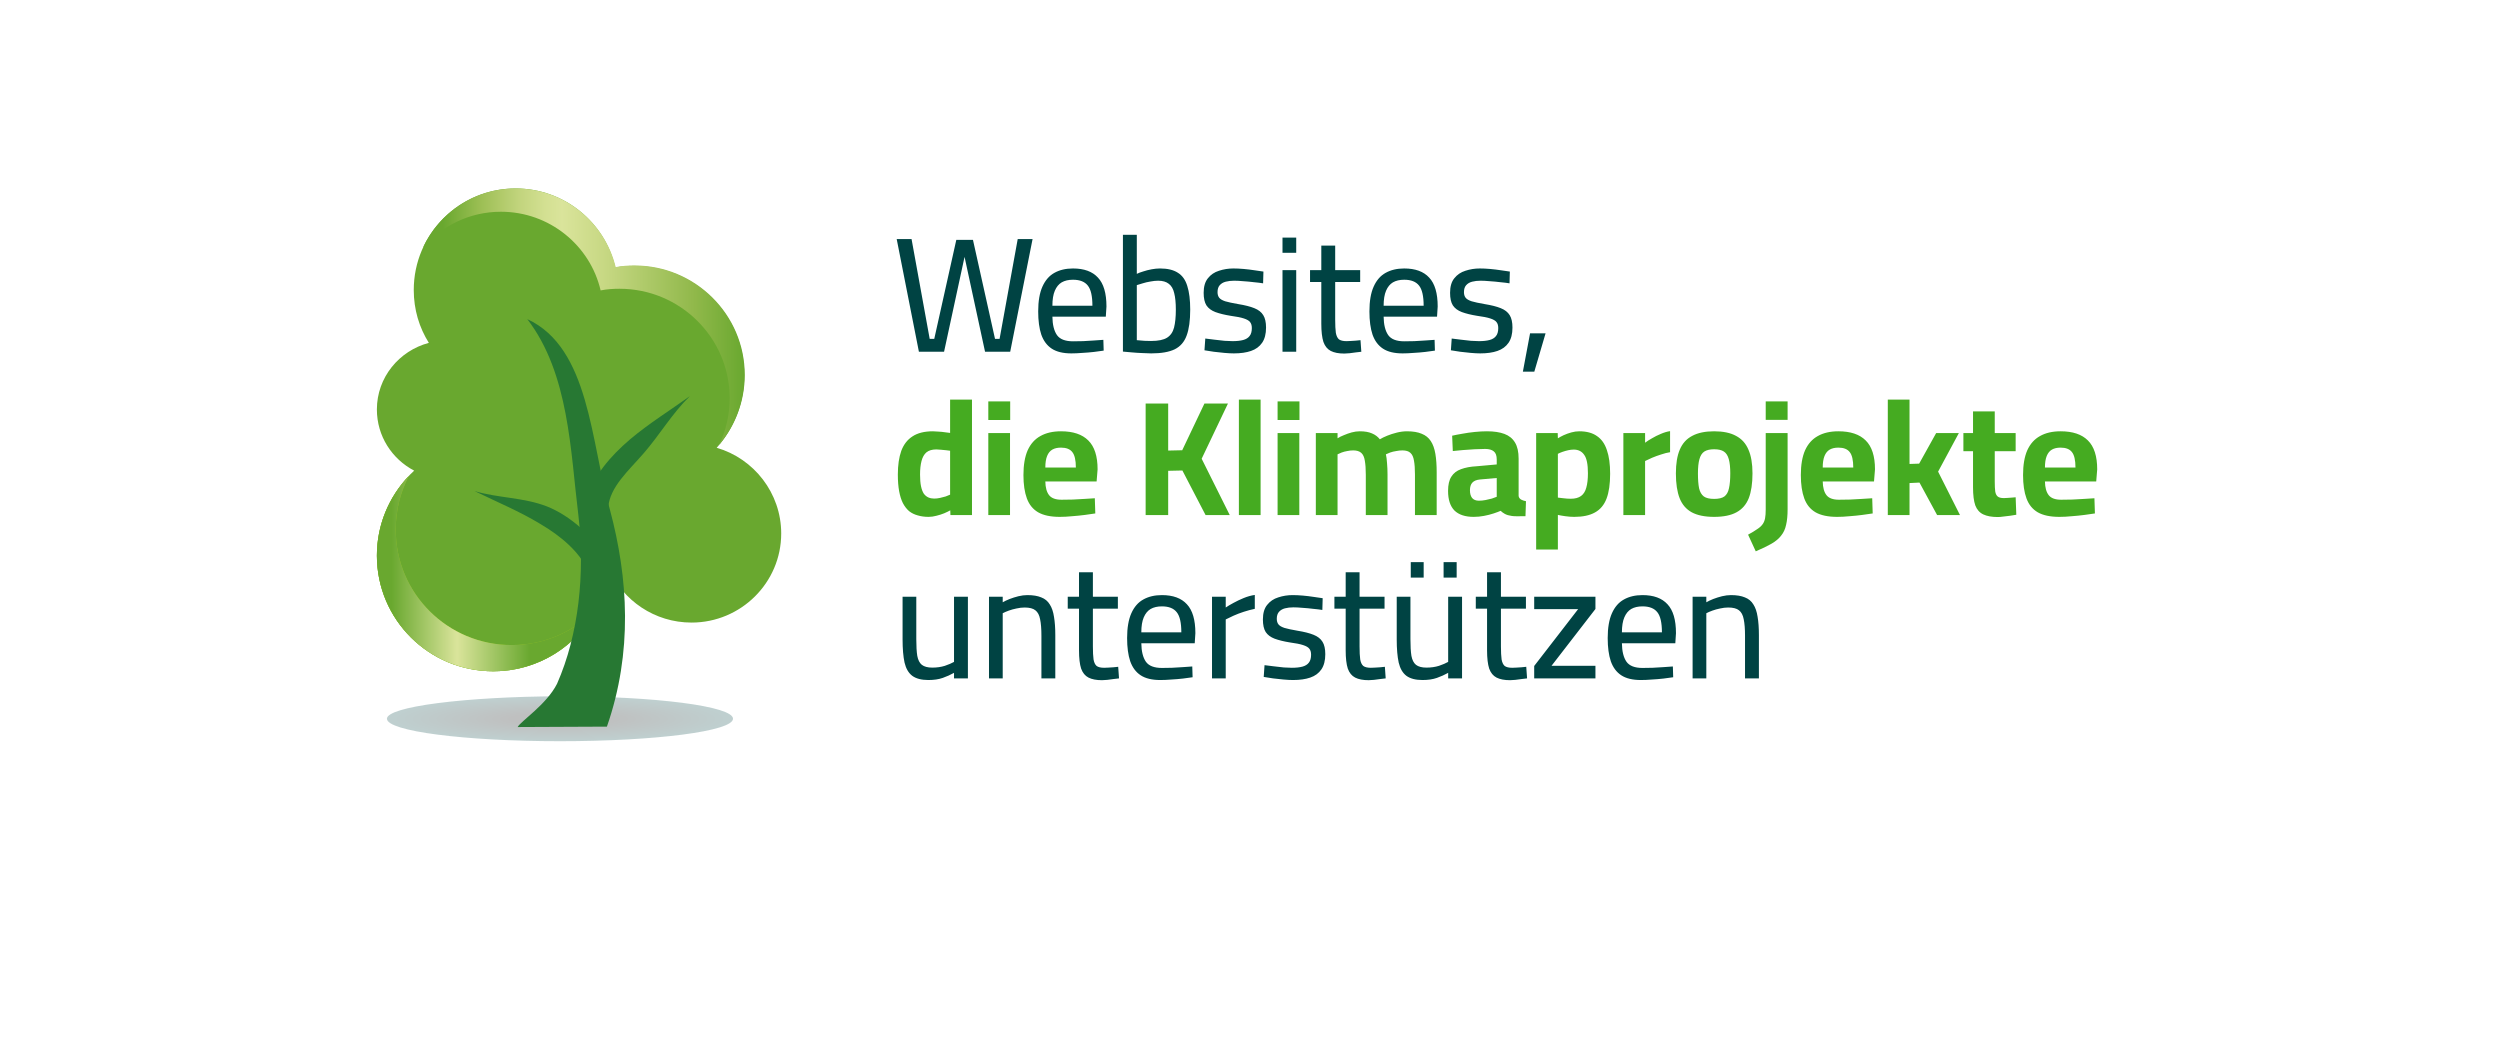 <?xml version="1.0" encoding="UTF-8"?> <svg xmlns="http://www.w3.org/2000/svg" width="199" height="84" viewBox="0 0 199 84" fill="none"><g filter="url(#filter0_d_1502_342)"><path d="M10 37C10 19.327 24.327 5 42 5H157C174.673 5 189 19.327 189 37C189 54.673 174.673 69 157 69H42C24.327 69 10 54.673 10 37Z" fill="white"></path></g><path d="M73.145 28L71.377 19.03H72.56L74.003 26.973H74.367L76.122 19.095H77.448L79.203 26.973H79.567L81.01 19.03H82.193L80.412 28H78.41L76.694 20.057H76.863L75.147 28H73.145ZM85.279 28.13C84.621 28.13 84.1 28.004 83.719 27.753C83.338 27.502 83.061 27.129 82.887 26.635C82.722 26.141 82.64 25.526 82.64 24.789C82.64 23.974 82.753 23.316 82.978 22.813C83.204 22.31 83.52 21.946 83.927 21.721C84.343 21.487 84.837 21.37 85.409 21.37C86.293 21.37 86.956 21.613 87.398 22.098C87.849 22.575 88.074 23.342 88.074 24.399L88.022 25.205H83.771C83.78 25.846 83.901 26.336 84.135 26.674C84.369 27.003 84.794 27.168 85.409 27.168C85.652 27.168 85.921 27.164 86.215 27.155C86.51 27.138 86.8 27.12 87.086 27.103C87.381 27.086 87.628 27.068 87.827 27.051L87.853 27.909C87.645 27.944 87.389 27.978 87.086 28.013C86.783 28.048 86.471 28.074 86.15 28.091C85.838 28.117 85.548 28.13 85.279 28.13ZM83.771 24.334H86.956C86.956 23.571 86.835 23.038 86.592 22.735C86.35 22.423 85.955 22.267 85.409 22.267C85.054 22.267 84.755 22.336 84.512 22.475C84.278 22.614 84.096 22.835 83.966 23.138C83.836 23.441 83.771 23.84 83.771 24.334ZM91.634 28.13C91.443 28.13 91.209 28.121 90.932 28.104C90.663 28.095 90.39 28.078 90.113 28.052C89.836 28.026 89.593 28.004 89.385 27.987V18.692H90.49V21.799C90.629 21.73 90.802 21.665 91.01 21.604C91.218 21.535 91.439 21.478 91.673 21.435C91.907 21.392 92.128 21.37 92.336 21.37C92.934 21.37 93.406 21.483 93.753 21.708C94.108 21.925 94.36 22.276 94.507 22.761C94.663 23.246 94.741 23.875 94.741 24.646C94.741 25.513 94.646 26.202 94.455 26.713C94.273 27.216 93.957 27.58 93.506 27.805C93.055 28.022 92.431 28.13 91.634 28.13ZM91.621 27.142C92.193 27.142 92.618 27.055 92.895 26.882C93.172 26.709 93.359 26.44 93.454 26.076C93.549 25.703 93.597 25.227 93.597 24.646C93.597 24.109 93.554 23.671 93.467 23.333C93.389 22.995 93.246 22.748 93.038 22.592C92.83 22.427 92.548 22.345 92.193 22.345C91.994 22.345 91.786 22.367 91.569 22.41C91.352 22.445 91.149 22.492 90.958 22.553C90.776 22.605 90.62 22.653 90.49 22.696V27.077C90.672 27.094 90.876 27.112 91.101 27.129C91.335 27.138 91.508 27.142 91.621 27.142ZM98.216 28.13C98.008 28.13 97.757 28.117 97.462 28.091C97.176 28.065 96.894 28.035 96.617 28C96.34 27.957 96.093 27.918 95.876 27.883L95.941 26.947C96.158 26.973 96.4 27.003 96.669 27.038C96.946 27.073 97.215 27.103 97.475 27.129C97.735 27.146 97.947 27.155 98.112 27.155C98.45 27.155 98.732 27.125 98.957 27.064C99.182 27.003 99.351 26.899 99.464 26.752C99.585 26.605 99.646 26.392 99.646 26.115C99.646 25.907 99.598 25.747 99.503 25.634C99.416 25.521 99.252 25.426 99.009 25.348C98.775 25.27 98.428 25.201 97.969 25.14C97.484 25.062 97.076 24.962 96.747 24.841C96.426 24.72 96.188 24.542 96.032 24.308C95.885 24.074 95.811 23.74 95.811 23.307C95.811 22.813 95.924 22.427 96.149 22.15C96.374 21.864 96.669 21.665 97.033 21.552C97.397 21.431 97.778 21.37 98.177 21.37C98.428 21.37 98.701 21.383 98.996 21.409C99.291 21.435 99.577 21.47 99.854 21.513C100.131 21.548 100.37 21.582 100.569 21.617L100.543 22.553C100.335 22.518 100.088 22.488 99.802 22.462C99.525 22.427 99.247 22.401 98.97 22.384C98.693 22.358 98.45 22.345 98.242 22.345C97.991 22.345 97.765 22.371 97.566 22.423C97.367 22.475 97.206 22.57 97.085 22.709C96.972 22.839 96.916 23.021 96.916 23.255C96.916 23.437 96.959 23.584 97.046 23.697C97.133 23.81 97.293 23.905 97.527 23.983C97.761 24.052 98.103 24.126 98.554 24.204C99.091 24.291 99.52 24.399 99.841 24.529C100.17 24.659 100.409 24.845 100.556 25.088C100.703 25.322 100.777 25.651 100.777 26.076C100.777 26.579 100.673 26.982 100.465 27.285C100.257 27.588 99.962 27.805 99.581 27.935C99.208 28.065 98.753 28.13 98.216 28.13ZM102.087 28V21.5H103.179V28H102.087ZM102.087 20.122V18.913H103.179V20.122H102.087ZM107.009 28.143C106.559 28.143 106.199 28.074 105.93 27.935C105.662 27.796 105.467 27.558 105.345 27.22C105.233 26.873 105.176 26.388 105.176 25.764V22.449H104.279V21.5H105.176V19.55H106.281V21.5H108.27V22.449H106.281V25.452C106.281 25.894 106.299 26.241 106.333 26.492C106.377 26.735 106.459 26.908 106.58 27.012C106.71 27.107 106.91 27.155 107.178 27.155C107.265 27.155 107.373 27.151 107.503 27.142C107.642 27.133 107.781 27.125 107.919 27.116C108.067 27.099 108.192 27.086 108.296 27.077L108.361 28C108.24 28.017 108.093 28.035 107.919 28.052C107.755 28.078 107.59 28.1 107.425 28.117C107.261 28.134 107.122 28.143 107.009 28.143ZM111.645 28.13C110.986 28.13 110.466 28.004 110.085 27.753C109.703 27.502 109.426 27.129 109.253 26.635C109.088 26.141 109.006 25.526 109.006 24.789C109.006 23.974 109.118 23.316 109.344 22.813C109.569 22.31 109.885 21.946 110.293 21.721C110.709 21.487 111.203 21.37 111.775 21.37C112.659 21.37 113.322 21.613 113.764 22.098C114.214 22.575 114.44 23.342 114.44 24.399L114.388 25.205H110.137C110.145 25.846 110.267 26.336 110.501 26.674C110.735 27.003 111.159 27.168 111.775 27.168C112.017 27.168 112.286 27.164 112.581 27.155C112.875 27.138 113.166 27.12 113.452 27.103C113.746 27.086 113.993 27.068 114.193 27.051L114.219 27.909C114.011 27.944 113.755 27.978 113.452 28.013C113.148 28.048 112.836 28.074 112.516 28.091C112.204 28.117 111.913 28.13 111.645 28.13ZM110.137 24.334H113.322C113.322 23.571 113.2 23.038 112.958 22.735C112.715 22.423 112.321 22.267 111.775 22.267C111.419 22.267 111.12 22.336 110.878 22.475C110.644 22.614 110.462 22.835 110.332 23.138C110.202 23.441 110.137 23.84 110.137 24.334ZM117.831 28.13C117.623 28.13 117.371 28.117 117.077 28.091C116.791 28.065 116.509 28.035 116.232 28C115.954 27.957 115.707 27.918 115.491 27.883L115.556 26.947C115.772 26.973 116.015 27.003 116.284 27.038C116.561 27.073 116.83 27.103 117.09 27.129C117.35 27.146 117.562 27.155 117.727 27.155C118.065 27.155 118.346 27.125 118.572 27.064C118.797 27.003 118.966 26.899 119.079 26.752C119.2 26.605 119.261 26.392 119.261 26.115C119.261 25.907 119.213 25.747 119.118 25.634C119.031 25.521 118.866 25.426 118.624 25.348C118.39 25.27 118.043 25.201 117.584 25.14C117.098 25.062 116.691 24.962 116.362 24.841C116.041 24.72 115.803 24.542 115.647 24.308C115.499 24.074 115.426 23.74 115.426 23.307C115.426 22.813 115.538 22.427 115.764 22.15C115.989 21.864 116.284 21.665 116.648 21.552C117.012 21.431 117.393 21.37 117.792 21.37C118.043 21.37 118.316 21.383 118.611 21.409C118.905 21.435 119.191 21.47 119.469 21.513C119.746 21.548 119.984 21.582 120.184 21.617L120.158 22.553C119.95 22.518 119.703 22.488 119.417 22.462C119.139 22.427 118.862 22.401 118.585 22.384C118.307 22.358 118.065 22.345 117.857 22.345C117.605 22.345 117.38 22.371 117.181 22.423C116.981 22.475 116.821 22.57 116.7 22.709C116.587 22.839 116.531 23.021 116.531 23.255C116.531 23.437 116.574 23.584 116.661 23.697C116.747 23.81 116.908 23.905 117.142 23.983C117.376 24.052 117.718 24.126 118.169 24.204C118.706 24.291 119.135 24.399 119.456 24.529C119.785 24.659 120.023 24.845 120.171 25.088C120.318 25.322 120.392 25.651 120.392 26.076C120.392 26.579 120.288 26.982 120.08 27.285C119.872 27.588 119.577 27.805 119.196 27.935C118.823 28.065 118.368 28.13 117.831 28.13ZM121.221 29.586L121.793 26.531H123.028L122.131 29.586H121.221ZM73.899 54.13C73.344 54.13 72.915 54.017 72.612 53.792C72.317 53.567 72.114 53.216 72.001 52.739C71.897 52.254 71.845 51.638 71.845 50.893V47.5H72.937V50.88C72.937 51.435 72.963 51.877 73.015 52.206C73.076 52.535 73.197 52.774 73.379 52.921C73.57 53.068 73.847 53.142 74.211 53.142C74.575 53.142 74.909 53.094 75.212 52.999C75.515 52.895 75.758 52.791 75.94 52.687V47.5H77.045V54H75.94V53.558C75.663 53.714 75.364 53.848 75.043 53.961C74.722 54.074 74.341 54.13 73.899 54.13ZM78.724 54V47.5H79.816V47.942C79.964 47.855 80.146 47.769 80.362 47.682C80.588 47.595 80.822 47.522 81.064 47.461C81.316 47.4 81.554 47.37 81.779 47.37C82.23 47.37 82.598 47.431 82.884 47.552C83.179 47.665 83.404 47.851 83.56 48.111C83.725 48.362 83.838 48.692 83.898 49.099C83.968 49.498 84.002 49.987 84.002 50.568V54H82.897V50.607C82.897 50.061 82.863 49.623 82.793 49.294C82.733 48.965 82.607 48.726 82.416 48.579C82.234 48.432 81.948 48.358 81.558 48.358C81.35 48.358 81.134 48.384 80.908 48.436C80.692 48.479 80.488 48.536 80.297 48.605C80.107 48.674 79.946 48.744 79.816 48.813V54H78.724ZM87.722 54.143C87.271 54.143 86.911 54.074 86.643 53.935C86.374 53.796 86.179 53.558 86.058 53.22C85.945 52.873 85.889 52.388 85.889 51.764V48.449H84.992V47.5H85.889V45.55H86.994V47.5H88.983V48.449H86.994V51.452C86.994 51.894 87.011 52.241 87.046 52.492C87.089 52.735 87.171 52.908 87.293 53.012C87.423 53.107 87.622 53.155 87.891 53.155C87.977 53.155 88.086 53.151 88.216 53.142C88.354 53.133 88.493 53.125 88.632 53.116C88.779 53.099 88.905 53.086 89.009 53.077L89.074 54C88.952 54.017 88.805 54.035 88.632 54.052C88.467 54.078 88.302 54.1 88.138 54.117C87.973 54.134 87.834 54.143 87.722 54.143ZM92.357 54.13C91.698 54.13 91.178 54.004 90.797 53.753C90.416 53.502 90.138 53.129 89.965 52.635C89.8 52.141 89.718 51.526 89.718 50.789C89.718 49.974 89.831 49.316 90.056 48.813C90.281 48.31 90.598 47.946 91.005 47.721C91.421 47.487 91.915 47.37 92.487 47.37C93.371 47.37 94.034 47.613 94.476 48.098C94.927 48.575 95.152 49.342 95.152 50.399L95.1 51.205H90.849C90.858 51.846 90.979 52.336 91.213 52.674C91.447 53.003 91.872 53.168 92.487 53.168C92.73 53.168 92.998 53.164 93.293 53.155C93.588 53.138 93.878 53.12 94.164 53.103C94.459 53.086 94.706 53.068 94.905 53.051L94.931 53.909C94.723 53.944 94.467 53.978 94.164 54.013C93.861 54.048 93.549 54.074 93.228 54.091C92.916 54.117 92.626 54.13 92.357 54.13ZM90.849 50.334H94.034C94.034 49.571 93.913 49.038 93.67 48.735C93.427 48.423 93.033 48.267 92.487 48.267C92.132 48.267 91.833 48.336 91.59 48.475C91.356 48.614 91.174 48.835 91.044 49.138C90.914 49.441 90.849 49.84 90.849 50.334ZM96.476 54V47.5H97.568V48.358C97.733 48.245 97.936 48.124 98.179 47.994C98.43 47.855 98.703 47.725 98.998 47.604C99.293 47.483 99.587 47.4 99.882 47.357V48.462C99.596 48.523 99.306 48.601 99.011 48.696C98.716 48.791 98.443 48.895 98.192 49.008C97.941 49.121 97.733 49.22 97.568 49.307V54H96.476ZM102.932 54.13C102.724 54.13 102.473 54.117 102.178 54.091C101.892 54.065 101.611 54.035 101.333 54C101.056 53.957 100.809 53.918 100.592 53.883L100.657 52.947C100.874 52.973 101.117 53.003 101.385 53.038C101.663 53.073 101.931 53.103 102.191 53.129C102.451 53.146 102.664 53.155 102.828 53.155C103.166 53.155 103.448 53.125 103.673 53.064C103.899 53.003 104.068 52.899 104.18 52.752C104.302 52.605 104.362 52.392 104.362 52.115C104.362 51.907 104.315 51.747 104.219 51.634C104.133 51.521 103.968 51.426 103.725 51.348C103.491 51.27 103.145 51.201 102.685 51.14C102.2 51.062 101.793 50.962 101.463 50.841C101.143 50.72 100.904 50.542 100.748 50.308C100.601 50.074 100.527 49.74 100.527 49.307C100.527 48.813 100.64 48.427 100.865 48.15C101.091 47.864 101.385 47.665 101.749 47.552C102.113 47.431 102.495 47.37 102.893 47.37C103.145 47.37 103.418 47.383 103.712 47.409C104.007 47.435 104.293 47.47 104.57 47.513C104.848 47.548 105.086 47.582 105.285 47.617L105.259 48.553C105.051 48.518 104.804 48.488 104.518 48.462C104.241 48.427 103.964 48.401 103.686 48.384C103.409 48.358 103.166 48.345 102.958 48.345C102.707 48.345 102.482 48.371 102.282 48.423C102.083 48.475 101.923 48.57 101.801 48.709C101.689 48.839 101.632 49.021 101.632 49.255C101.632 49.437 101.676 49.584 101.762 49.697C101.849 49.81 102.009 49.905 102.243 49.983C102.477 50.052 102.82 50.126 103.27 50.204C103.808 50.291 104.237 50.399 104.557 50.529C104.887 50.659 105.125 50.845 105.272 51.088C105.42 51.322 105.493 51.651 105.493 52.076C105.493 52.579 105.389 52.982 105.181 53.285C104.973 53.588 104.679 53.805 104.297 53.935C103.925 54.065 103.47 54.13 102.932 54.13ZM108.949 54.143C108.498 54.143 108.138 54.074 107.87 53.935C107.601 53.796 107.406 53.558 107.285 53.22C107.172 52.873 107.116 52.388 107.116 51.764V48.449H106.219V47.5H107.116V45.55H108.221V47.5H110.21V48.449H108.221V51.452C108.221 51.894 108.238 52.241 108.273 52.492C108.316 52.735 108.398 52.908 108.52 53.012C108.65 53.107 108.849 53.155 109.118 53.155C109.204 53.155 109.313 53.151 109.443 53.142C109.581 53.133 109.72 53.125 109.859 53.116C110.006 53.099 110.132 53.086 110.236 53.077L110.301 54C110.179 54.017 110.032 54.035 109.859 54.052C109.694 54.078 109.529 54.1 109.365 54.117C109.2 54.134 109.061 54.143 108.949 54.143ZM113.233 54.13C112.678 54.13 112.249 54.017 111.946 53.792C111.651 53.567 111.448 53.216 111.335 52.739C111.231 52.254 111.179 51.638 111.179 50.893V47.5H112.271V50.88C112.271 51.435 112.297 51.877 112.349 52.206C112.41 52.535 112.531 52.774 112.713 52.921C112.904 53.068 113.181 53.142 113.545 53.142C113.909 53.142 114.243 53.094 114.546 52.999C114.849 52.895 115.092 52.791 115.274 52.687V47.5H116.379V54H115.274V53.558C114.997 53.714 114.698 53.848 114.377 53.961C114.056 54.074 113.675 54.13 113.233 54.13ZM114.91 45.979V44.744H115.95V45.979H114.91ZM112.297 45.979V44.744H113.324V45.979H112.297ZM120.203 54.143C119.753 54.143 119.393 54.074 119.124 53.935C118.856 53.796 118.661 53.558 118.539 53.22C118.427 52.873 118.37 52.388 118.37 51.764V48.449H117.473V47.5H118.37V45.55H119.475V47.5H121.464V48.449H119.475V51.452C119.475 51.894 119.493 52.241 119.527 52.492C119.571 52.735 119.653 52.908 119.774 53.012C119.904 53.107 120.104 53.155 120.372 53.155C120.459 53.155 120.567 53.151 120.697 53.142C120.836 53.133 120.975 53.125 121.113 53.116C121.261 53.099 121.386 53.086 121.49 53.077L121.555 54C121.434 54.017 121.287 54.035 121.113 54.052C120.949 54.078 120.784 54.1 120.619 54.117C120.455 54.134 120.316 54.143 120.203 54.143ZM122.122 54V53.012L125.619 48.488H122.122V47.5H126.997V48.475L123.5 52.999H126.997V54H122.122ZM130.612 54.13C129.953 54.13 129.433 54.004 129.052 53.753C128.671 53.502 128.393 53.129 128.22 52.635C128.055 52.141 127.973 51.526 127.973 50.789C127.973 49.974 128.086 49.316 128.311 48.813C128.536 48.31 128.853 47.946 129.26 47.721C129.676 47.487 130.17 47.37 130.742 47.37C131.626 47.37 132.289 47.613 132.731 48.098C133.182 48.575 133.407 49.342 133.407 50.399L133.355 51.205H129.104C129.113 51.846 129.234 52.336 129.468 52.674C129.702 53.003 130.127 53.168 130.742 53.168C130.985 53.168 131.253 53.164 131.548 53.155C131.843 53.138 132.133 53.12 132.419 53.103C132.714 53.086 132.961 53.068 133.16 53.051L133.186 53.909C132.978 53.944 132.722 53.978 132.419 54.013C132.116 54.048 131.804 54.074 131.483 54.091C131.171 54.117 130.881 54.13 130.612 54.13ZM129.104 50.334H132.289C132.289 49.571 132.168 49.038 131.925 48.735C131.682 48.423 131.288 48.267 130.742 48.267C130.387 48.267 130.088 48.336 129.845 48.475C129.611 48.614 129.429 48.835 129.299 49.138C129.169 49.441 129.104 49.84 129.104 50.334ZM134.731 54V47.5H135.823V47.942C135.97 47.855 136.152 47.769 136.369 47.682C136.594 47.595 136.828 47.522 137.071 47.461C137.322 47.4 137.561 47.37 137.786 47.37C138.237 47.37 138.605 47.431 138.891 47.552C139.186 47.665 139.411 47.851 139.567 48.111C139.732 48.362 139.844 48.692 139.905 49.099C139.974 49.498 140.009 49.987 140.009 50.568V54H138.904V50.607C138.904 50.061 138.869 49.623 138.8 49.294C138.739 48.965 138.614 48.726 138.423 48.579C138.241 48.432 137.955 48.358 137.565 48.358C137.357 48.358 137.14 48.384 136.915 48.436C136.698 48.479 136.495 48.536 136.304 48.605C136.113 48.674 135.953 48.744 135.823 48.813V54H134.731Z" fill="#004343"></path><path d="M73.912 41.143C73.6 41.143 73.314 41.104 73.054 41.026C72.794 40.957 72.564 40.844 72.365 40.688C72.174 40.523 72.01 40.311 71.871 40.051C71.741 39.791 71.641 39.475 71.572 39.102C71.503 38.721 71.468 38.279 71.468 37.776C71.468 37.031 71.559 36.402 71.741 35.891C71.932 35.38 72.231 34.994 72.638 34.734C73.045 34.465 73.587 34.331 74.263 34.331C74.393 34.331 74.545 34.34 74.718 34.357C74.891 34.366 75.06 34.383 75.225 34.409C75.39 34.426 75.524 34.444 75.628 34.461V31.809H77.37V41H75.654L75.641 40.623C75.52 40.692 75.359 40.77 75.16 40.857C74.969 40.935 74.766 41 74.549 41.052C74.332 41.113 74.12 41.143 73.912 41.143ZM74.354 39.687C74.51 39.687 74.666 39.67 74.822 39.635C74.987 39.6 75.138 39.561 75.277 39.518C75.424 39.466 75.541 39.418 75.628 39.375V35.878C75.55 35.861 75.446 35.848 75.316 35.839C75.186 35.822 75.052 35.809 74.913 35.8C74.774 35.783 74.649 35.774 74.536 35.774C74.198 35.774 73.934 35.852 73.743 36.008C73.561 36.164 73.431 36.394 73.353 36.697C73.275 36.992 73.236 37.351 73.236 37.776C73.236 38.149 73.262 38.461 73.314 38.712C73.366 38.955 73.44 39.15 73.535 39.297C73.639 39.436 73.76 39.535 73.899 39.596C74.038 39.657 74.189 39.687 74.354 39.687ZM78.669 41V34.474H80.398V41H78.669ZM78.669 33.434V31.952H80.411V33.434H78.669ZM84.352 41.143C83.632 41.143 83.061 41.022 82.636 40.779C82.22 40.536 81.921 40.168 81.739 39.674C81.557 39.18 81.466 38.56 81.466 37.815C81.466 37.009 81.579 36.35 81.804 35.839C82.038 35.328 82.376 34.951 82.818 34.708C83.26 34.457 83.806 34.331 84.456 34.331C85.418 34.331 86.141 34.574 86.627 35.059C87.121 35.544 87.368 36.311 87.368 37.36L87.29 38.322H83.208C83.216 38.807 83.316 39.171 83.507 39.414C83.698 39.657 84.027 39.778 84.495 39.778C84.763 39.778 85.058 39.774 85.379 39.765C85.7 39.748 86.016 39.73 86.328 39.713C86.648 39.696 86.921 39.678 87.147 39.661L87.186 40.87C86.969 40.905 86.696 40.944 86.367 40.987C86.037 41.03 85.695 41.065 85.34 41.091C84.993 41.126 84.664 41.143 84.352 41.143ZM83.208 37.217H85.639C85.639 36.628 85.543 36.216 85.353 35.982C85.171 35.748 84.872 35.631 84.456 35.631C84.178 35.631 83.949 35.683 83.767 35.787C83.585 35.891 83.446 36.06 83.351 36.294C83.255 36.528 83.208 36.836 83.208 37.217ZM91.193 41V32.121H92.987V35.865L94.105 35.839L95.873 32.121H97.745L95.652 36.515L97.888 41H95.964L94.118 37.451L92.987 37.477V41H91.193ZM98.615 41V31.809H100.344V41H98.615ZM101.696 41V34.474H103.425V41H101.696ZM101.696 33.434V31.952H103.438V33.434H101.696ZM104.74 41V34.474H106.469V34.89C106.599 34.803 106.763 34.721 106.963 34.643C107.162 34.556 107.37 34.483 107.587 34.422C107.812 34.361 108.029 34.331 108.237 34.331C108.635 34.331 108.96 34.387 109.212 34.5C109.463 34.604 109.671 34.76 109.836 34.968C109.992 34.873 110.187 34.777 110.421 34.682C110.655 34.587 110.91 34.504 111.188 34.435C111.465 34.366 111.734 34.331 111.994 34.331C112.47 34.331 112.86 34.396 113.164 34.526C113.476 34.647 113.718 34.842 113.892 35.111C114.065 35.371 114.186 35.709 114.256 36.125C114.325 36.532 114.36 37.026 114.36 37.607V41H112.631V37.763C112.631 37.312 112.605 36.948 112.553 36.671C112.509 36.385 112.414 36.177 112.267 36.047C112.128 35.917 111.916 35.852 111.63 35.852C111.474 35.852 111.309 35.869 111.136 35.904C110.962 35.93 110.802 35.969 110.655 36.021C110.516 36.073 110.403 36.121 110.317 36.164C110.36 36.346 110.39 36.58 110.408 36.866C110.434 37.152 110.447 37.451 110.447 37.763V41H108.718V37.789C108.718 37.33 108.692 36.957 108.64 36.671C108.596 36.385 108.501 36.177 108.354 36.047C108.206 35.917 107.994 35.852 107.717 35.852C107.561 35.852 107.4 35.869 107.236 35.904C107.08 35.93 106.932 35.969 106.794 36.021C106.664 36.073 106.555 36.121 106.469 36.164V41H104.74ZM117.307 41.143C116.631 41.143 116.119 40.974 115.773 40.636C115.435 40.289 115.266 39.769 115.266 39.076C115.266 38.591 115.352 38.214 115.526 37.945C115.699 37.668 115.955 37.468 116.293 37.347C116.639 37.217 117.06 37.139 117.554 37.113L119.14 36.97V36.58C119.14 36.268 119.062 36.051 118.906 35.93C118.75 35.8 118.52 35.735 118.217 35.735C117.974 35.735 117.692 35.744 117.372 35.761C117.06 35.778 116.748 35.8 116.436 35.826C116.132 35.852 115.868 35.878 115.643 35.904L115.591 34.682C115.816 34.63 116.085 34.578 116.397 34.526C116.717 34.465 117.051 34.418 117.398 34.383C117.744 34.348 118.065 34.331 118.36 34.331C118.914 34.331 119.378 34.4 119.751 34.539C120.123 34.678 120.405 34.907 120.596 35.228C120.786 35.54 120.882 35.965 120.882 36.502V39.479C120.899 39.6 120.964 39.696 121.077 39.765C121.189 39.826 121.319 39.869 121.467 39.895L121.428 41.091C121.289 41.091 121.15 41.091 121.012 41.091C120.882 41.1 120.756 41.1 120.635 41.091C120.513 41.091 120.405 41.082 120.31 41.065C120.11 41.039 119.937 40.987 119.79 40.909C119.651 40.831 119.538 40.749 119.452 40.662C119.313 40.723 119.127 40.792 118.893 40.87C118.659 40.948 118.403 41.013 118.126 41.065C117.857 41.117 117.584 41.143 117.307 41.143ZM117.723 39.856C117.887 39.856 118.061 39.839 118.243 39.804C118.425 39.769 118.594 39.73 118.75 39.687C118.914 39.635 119.044 39.587 119.14 39.544V38.049L117.814 38.166C117.528 38.192 117.32 38.279 117.19 38.426C117.068 38.565 117.008 38.764 117.008 39.024C117.008 39.284 117.064 39.488 117.177 39.635C117.298 39.782 117.48 39.856 117.723 39.856ZM122.278 43.743V34.474H123.994L124.007 34.89C124.129 34.812 124.28 34.73 124.462 34.643C124.653 34.556 124.857 34.483 125.073 34.422C125.29 34.361 125.502 34.331 125.71 34.331C126.291 34.331 126.759 34.457 127.114 34.708C127.478 34.951 127.743 35.323 127.907 35.826C128.081 36.32 128.167 36.948 128.167 37.711C128.167 38.526 128.072 39.184 127.881 39.687C127.691 40.19 127.383 40.558 126.958 40.792C126.542 41.026 125.992 41.143 125.307 41.143C125.091 41.143 124.857 41.126 124.605 41.091C124.354 41.056 124.155 41.022 124.007 40.987V43.743H122.278ZM125.034 39.7C125.381 39.7 125.654 39.626 125.853 39.479C126.053 39.332 126.191 39.111 126.269 38.816C126.356 38.513 126.399 38.131 126.399 37.672C126.399 36.961 126.3 36.472 126.1 36.203C125.91 35.926 125.632 35.787 125.268 35.787C125.13 35.787 124.982 35.804 124.826 35.839C124.67 35.874 124.519 35.917 124.371 35.969C124.224 36.021 124.103 36.073 124.007 36.125V39.609C124.111 39.618 124.259 39.635 124.449 39.661C124.649 39.687 124.844 39.7 125.034 39.7ZM129.22 41V34.474H130.949V35.241C131.096 35.128 131.278 35.011 131.495 34.89C131.711 34.76 131.945 34.643 132.197 34.539C132.457 34.426 132.704 34.353 132.938 34.318V35.995C132.712 36.03 132.474 36.09 132.223 36.177C131.971 36.255 131.733 36.342 131.508 36.437C131.291 36.532 131.105 36.619 130.949 36.697V41H129.22ZM136.443 41.143C135.706 41.143 135.112 41.022 134.662 40.779C134.22 40.536 133.899 40.164 133.7 39.661C133.5 39.15 133.401 38.491 133.401 37.685C133.401 36.905 133.505 36.272 133.713 35.787C133.921 35.293 134.25 34.929 134.701 34.695C135.151 34.452 135.732 34.331 136.443 34.331C137.162 34.331 137.743 34.452 138.185 34.695C138.635 34.929 138.965 35.293 139.173 35.787C139.389 36.272 139.498 36.905 139.498 37.685C139.498 38.491 139.398 39.15 139.199 39.661C138.999 40.164 138.674 40.536 138.224 40.779C137.782 41.022 137.188 41.143 136.443 41.143ZM136.443 39.713C136.807 39.713 137.08 39.648 137.262 39.518C137.444 39.379 137.565 39.163 137.626 38.868C137.695 38.565 137.73 38.17 137.73 37.685C137.73 37.208 137.691 36.831 137.613 36.554C137.535 36.268 137.405 36.064 137.223 35.943C137.041 35.822 136.781 35.761 136.443 35.761C136.113 35.761 135.853 35.822 135.663 35.943C135.481 36.064 135.351 36.268 135.273 36.554C135.195 36.831 135.156 37.208 135.156 37.685C135.156 38.17 135.186 38.565 135.247 38.868C135.316 39.163 135.442 39.379 135.624 39.518C135.806 39.648 136.079 39.713 136.443 39.713ZM139.758 43.886L139.147 42.56C139.45 42.395 139.693 42.248 139.875 42.118C140.065 41.997 140.208 41.867 140.304 41.728C140.399 41.598 140.464 41.442 140.499 41.26C140.533 41.078 140.551 40.844 140.551 40.558V34.474H142.293V40.532C142.293 41.026 142.254 41.438 142.176 41.767C142.106 42.105 141.976 42.391 141.786 42.625C141.604 42.868 141.348 43.084 141.019 43.275C140.689 43.466 140.269 43.669 139.758 43.886ZM140.551 33.421V31.952H142.293V33.421H140.551ZM146.233 41.143C145.514 41.143 144.942 41.022 144.517 40.779C144.101 40.536 143.802 40.168 143.62 39.674C143.438 39.18 143.347 38.56 143.347 37.815C143.347 37.009 143.46 36.35 143.685 35.839C143.919 35.328 144.257 34.951 144.699 34.708C145.141 34.457 145.687 34.331 146.337 34.331C147.299 34.331 148.023 34.574 148.508 35.059C149.002 35.544 149.249 36.311 149.249 37.36L149.171 38.322H145.089C145.098 38.807 145.198 39.171 145.388 39.414C145.579 39.657 145.908 39.778 146.376 39.778C146.645 39.778 146.94 39.774 147.26 39.765C147.581 39.748 147.897 39.73 148.209 39.713C148.53 39.696 148.803 39.678 149.028 39.661L149.067 40.87C148.851 40.905 148.578 40.944 148.248 40.987C147.919 41.03 147.577 41.065 147.221 41.091C146.875 41.126 146.545 41.143 146.233 41.143ZM145.089 37.217H147.52C147.52 36.628 147.425 36.216 147.234 35.982C147.052 35.748 146.753 35.631 146.337 35.631C146.06 35.631 145.83 35.683 145.648 35.787C145.466 35.891 145.328 36.06 145.232 36.294C145.137 36.528 145.089 36.836 145.089 37.217ZM150.269 41V31.809H151.998V36.931L152.765 36.905L154.117 34.474H155.924L154.273 37.542L156.015 41H154.195L152.791 38.413L151.998 38.452V41H150.269ZM159.029 41.156C158.552 41.156 158.166 41.087 157.872 40.948C157.577 40.809 157.365 40.571 157.235 40.233C157.113 39.886 157.053 39.405 157.053 38.79V35.917H156.286V34.474H157.053V32.745H158.782V34.474H160.446V35.917H158.782V38.335C158.782 38.673 158.795 38.937 158.821 39.128C158.855 39.319 158.925 39.453 159.029 39.531C159.133 39.609 159.293 39.648 159.51 39.648C159.57 39.648 159.661 39.644 159.783 39.635C159.904 39.626 160.025 39.618 160.147 39.609C160.268 39.6 160.368 39.592 160.446 39.583L160.498 40.974C160.368 41 160.207 41.026 160.017 41.052C159.835 41.078 159.653 41.1 159.471 41.117C159.297 41.143 159.15 41.156 159.029 41.156ZM163.921 41.143C163.202 41.143 162.63 41.022 162.205 40.779C161.789 40.536 161.49 40.168 161.308 39.674C161.126 39.18 161.035 38.56 161.035 37.815C161.035 37.009 161.148 36.35 161.373 35.839C161.607 35.328 161.945 34.951 162.387 34.708C162.829 34.457 163.375 34.331 164.025 34.331C164.987 34.331 165.711 34.574 166.196 35.059C166.69 35.544 166.937 36.311 166.937 37.36L166.859 38.322H162.777C162.786 38.807 162.886 39.171 163.076 39.414C163.267 39.657 163.596 39.778 164.064 39.778C164.333 39.778 164.628 39.774 164.948 39.765C165.269 39.748 165.585 39.73 165.897 39.713C166.218 39.696 166.491 39.678 166.716 39.661L166.755 40.87C166.539 40.905 166.266 40.944 165.936 40.987C165.607 41.03 165.265 41.065 164.909 41.091C164.563 41.126 164.233 41.143 163.921 41.143ZM162.777 37.217H165.208C165.208 36.628 165.113 36.216 164.922 35.982C164.74 35.748 164.441 35.631 164.025 35.631C163.748 35.631 163.518 35.683 163.336 35.787C163.154 35.891 163.016 36.06 162.92 36.294C162.825 36.528 162.777 36.836 162.777 37.217Z" fill="#45AB21"></path><path opacity="0.25" d="M30.8 57.211C30.8 58.205 36.97 59 44.574 59C52.178 59 58.348 58.205 58.348 57.211C58.348 56.217 52.178 55.422 44.574 55.422C36.97 55.455 30.8 56.25 30.8 57.211Z" fill="url(#paint0_radial_1502_342)"></path><path d="M30 44.223C30 49.325 34.136 53.434 39.272 53.434C44.041 53.434 47.943 49.855 48.476 45.283C49.577 47.801 52.112 49.557 55.047 49.557C58.982 49.557 62.184 46.376 62.184 42.467C62.184 39.253 60.016 36.503 57.048 35.642C58.415 34.117 59.249 32.096 59.249 29.876C59.249 25.072 55.313 21.163 50.477 21.163C49.977 21.163 49.444 21.196 48.977 21.295C48.143 17.684 44.908 15 41.039 15C36.57 15 32.935 18.611 32.935 23.084C32.935 24.642 33.368 26.066 34.136 27.292C31.768 27.922 30 30.042 30 32.593C30 34.714 31.201 36.536 32.968 37.464C31.134 39.154 30 41.572 30 44.223Z" fill="#69A82F"></path><path d="M32.535 37.894C30.967 39.551 30 41.771 30 44.223C30 49.325 34.136 53.433 39.272 53.433C42.84 53.433 45.942 51.412 47.476 48.464C45.775 50.219 43.407 51.346 40.739 51.346C35.636 51.346 31.501 47.238 31.501 42.168C31.501 40.611 31.868 39.186 32.535 37.894Z" fill="#94C122"></path><path d="M32.535 37.894C30.967 39.551 30 41.77 30 44.222C30 49.325 34.136 53.433 39.272 53.433C42.84 53.433 45.942 51.412 47.476 48.463C45.775 50.219 43.407 51.346 40.739 51.346C35.636 51.346 31.501 47.237 31.501 42.168C31.501 40.611 31.868 39.186 32.535 37.894Z" fill="url(#paint1_linear_1502_342)"></path><path d="M33.669 19.705C35.17 17.982 37.371 16.855 39.872 16.855C43.741 16.855 46.976 19.539 47.81 23.117C48.31 23.018 48.81 22.985 49.31 22.985C54.146 22.985 58.082 26.895 58.082 31.699C58.082 33.024 57.782 34.283 57.248 35.41C58.515 33.885 59.282 31.964 59.282 29.843C59.282 25.039 55.347 21.13 50.511 21.13C50.011 21.13 49.477 21.163 49.01 21.262C48.143 17.684 44.908 15 41.039 15C37.771 15 34.969 16.922 33.669 19.705ZM47.276 47.138C47.143 48.199 46.876 49.16 46.409 50.087C46.943 49.458 47.376 48.762 47.71 48C47.543 47.702 47.409 47.437 47.276 47.138Z" fill="url(#paint2_linear_1502_342)"></path><path d="M54.913 31.533C53.346 32.66 51.678 33.687 50.144 34.979C48.643 36.271 47.176 37.861 46.576 40.048L48.41 40.412C48.543 38.756 50.011 37.497 51.245 36.072C52.512 34.614 53.513 32.891 54.913 31.533Z" fill="#277833"></path><path d="M41.973 25.404C45.308 29.744 45.408 35.94 46.042 41.042C46.575 45.648 46.075 50.485 44.341 54.428C43.507 56.084 41.406 57.443 41.206 57.873L48.31 57.84C50.377 51.91 50.011 46.012 48.543 40.545C47.009 35.178 46.942 27.69 41.973 25.404Z" fill="#277833"></path><path d="M37.771 39.087C39.639 39.651 41.673 39.584 43.541 40.313C45.375 41.042 47.143 42.633 48.41 44.521L46.809 45.449C46.142 43.925 44.641 42.666 43.007 41.705C41.373 40.711 39.605 39.982 37.771 39.087Z" fill="#277833"></path><defs><filter id="filter0_d_1502_342" x="0" y="0" width="199" height="84" filterUnits="userSpaceOnUse" color-interpolation-filters="sRGB"><feFlood flood-opacity="0" result="BackgroundImageFix"></feFlood><feColorMatrix in="SourceAlpha" type="matrix" values="0 0 0 0 0 0 0 0 0 0 0 0 0 0 0 0 0 0 127 0" result="hardAlpha"></feColorMatrix><feOffset dy="5"></feOffset><feGaussianBlur stdDeviation="5"></feGaussianBlur><feColorMatrix type="matrix" values="0 0 0 0 0 0 0 0 0 0.263 0 0 0 0 0.263 0 0 0 0.05 0"></feColorMatrix><feBlend mode="normal" in2="BackgroundImageFix" result="effect1_dropShadow_1502_342"></feBlend><feBlend mode="normal" in="SourceGraphic" in2="effect1_dropShadow_1502_342" result="shape"></feBlend></filter><radialGradient id="paint0_radial_1502_342" cx="0" cy="0" r="1" gradientUnits="userSpaceOnUse" gradientTransform="translate(44.576 57.226) rotate(180) scale(13.761 1.784)"><stop offset="0.292" stop-color="#000505"></stop><stop offset="1" stop-color="#004343"></stop></radialGradient><linearGradient id="paint1_linear_1502_342" x1="30" y1="45.67" x2="47.484" y2="45.67" gradientUnits="userSpaceOnUse"><stop offset="0.067" stop-color="#69A82F"></stop><stop offset="0.365" stop-color="#DAE49B"></stop><stop offset="0.697" stop-color="#69A82F"></stop></linearGradient><linearGradient id="paint2_linear_1502_342" x1="33.672" y1="32.539" x2="59.261" y2="32.539" gradientUnits="userSpaceOnUse"><stop offset="0.062" stop-color="#69A82F"></stop><stop offset="0.182" stop-color="#9DBF55"></stop><stop offset="0.293" stop-color="#C0D37B"></stop><stop offset="0.38" stop-color="#D3E092"></stop><stop offset="0.433" stop-color="#DAE49B"></stop><stop offset="0.565" stop-color="#C7D883"></stop><stop offset="0.846" stop-color="#90B84A"></stop><stop offset="1" stop-color="#69A82F"></stop></linearGradient></defs></svg> 